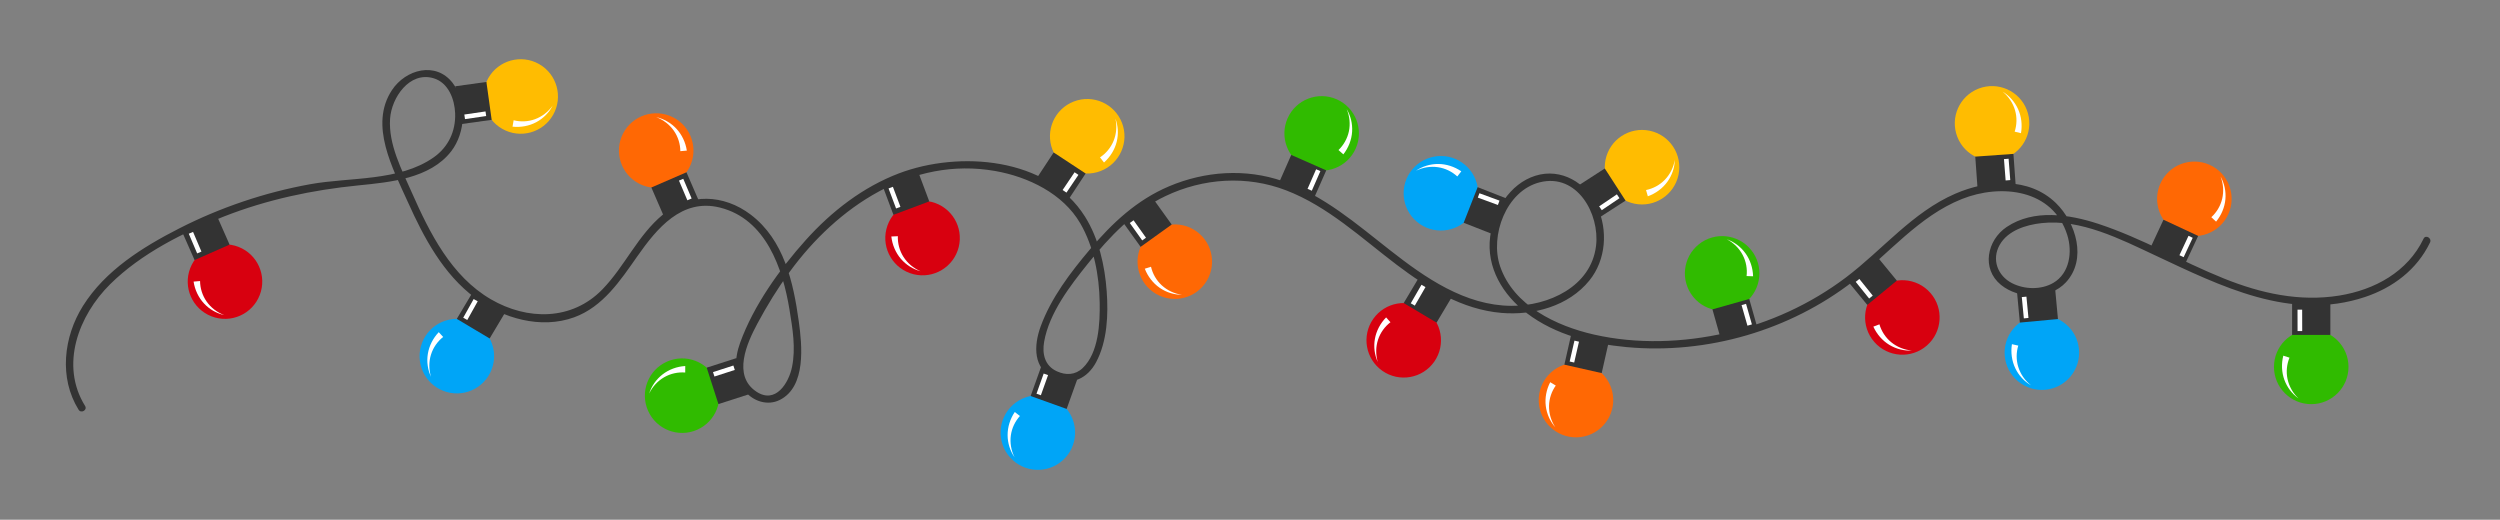 <?xml version="1.0" encoding="UTF-8"?> <svg xmlns="http://www.w3.org/2000/svg" id="_Слой_1" data-name="Слой_1" version="1.1" viewBox="0 0 1366 284"><rect x="0" y="0" width="1366" height="284" fill="#808080" stroke="none"/><defs><style> .st0 { fill: #fff; } .st1 { fill: #ffbc01; } .st2 { fill: #333; } .st3 { fill: #30bb00; } .st4 { fill: #ff6804; } .st5 { fill: #00a5f7; } .st6 { fill: #d8000f; } </style></defs><path class="st2" d="M1324.234,130.431c-8.718,18.16-26.702,27.937-46.025,31.062-21.714,3.512-42.817-1.19-62.959-9.275-23.21-9.317-44.947-22.096-68.769-29.926-15.771-5.184-35.245-8.179-49.999,1.708-10.811,7.245-13.943,22.878-3.152,31.657,9.776,7.953,26.633,8.134,35.473-1.374,11.675-12.558,5.558-32.636-5.438-43.325-14.764-14.352-37.3-12.789-54.952-5.14-23.456,10.163-39.784,30.679-59.801,45.788-19.326,14.588-41.798,24.869-65.385,30.275-23.456,5.376-48.695,6.274-72.254.93-20.581-4.668-43.952-15.785-51.294-37.234-5.743-16.777,3.294-41.407,21.717-45.98,20.343-5.05,32.758,17.19,30.691,34.701-2.636,22.331-26.026,32.929-46.277,32.816-25.322-.142-47.097-15.37-66.257-30.37-18.32-14.342-36.4-30.083-58.742-37.796-20.216-6.979-42.373-5.449-61.97,2.825-17.651,7.453-31.118,20.08-43.309,34.52-10.635,12.597-21.275,26.546-26.952,42.189-3.782,10.423-4.184,23.097,7.49,28.26,9.495,4.198,18.112.021,22.83-8.794,6.142-11.476,6.735-26.055,5.809-38.742-1.025-14.041-4.293-28.763-11.849-40.822-20.431-32.606-68.923-36.091-101.676-23.654-19.741,7.496-36.901,20.836-50.918,36.453-14.344,15.98-28.478,35.758-35.845,56.064-3.194,8.804-3.634,18.921,2.637,26.51,4.587,5.551,12.38,8.117,19.059,4.755,14.472-7.282,12.139-29.909,10.346-42.877-2.967-21.458-8.079-44.589-26.32-58.396-14.712-11.136-33.524-11.853-47.938.023-13.669,11.263-20.844,28.314-33.084,40.894-16.672,17.135-40.998,16.971-60.925,5.36-21.563-12.564-33.4-36.172-43.114-58.18-5.526-12.521-12.907-26.403-11.938-40.496.784-11.393,10.531-25.973,23.735-22.091,8.122,2.388,11.533,11.461,11.816,19.194.356,9.756-3.718,18.41-11.714,24.037-18.884,13.287-45.751,10.728-67.553,14.686-24.809,4.504-48.961,12.662-71.428,24.112-19.986,10.186-40.465,22.948-52.651,42.363-10.618,16.919-13.224,39.308-2.396,56.732,1.391,2.239,4.943.18,3.544-2.071-13.863-22.307-3.565-49.425,13.682-66.486,17.03-16.847,40.147-28.395,62.236-37.043,23.631-9.251,48.133-14.445,73.332-16.967,17.309-1.732,39.304-3.695,50.833-18.684,7.824-10.172,8.767-26.921.769-37.293-9.197-11.928-25.688-7.451-33.196,3.93-12.592,19.087.54,42.929,8.686,61.075,8.74,19.47,19.364,39.516,36.884,52.501,15.021,11.132,35.854,17.145,53.992,10.548,15.792-5.743,25.296-20.185,34.524-33.331,10.659-15.184,24.249-31.853,45.159-26.635,25.079,6.258,34.315,33.203,37.996,55.834,1.677,10.308,3.499,20.901,1.375,31.284-1.797,8.788-8.983,20.375-19.425,13.493-13.284-8.753-5.181-26.599.5-37.211,5.243-9.793,11.077-19.284,17.626-28.261,25.925-35.535,66.626-63.228,112.428-55.102,17.9,3.176,36.913,12.317,46.352,28.545,7.481,12.861,10.382,28.598,10.63,43.319.189,11.257-.502,27.416-9.319,35.812-4.024,3.832-9.212,4.017-14.12,1.735-6.579-3.058-8.086-9.455-6.91-16.153,2.763-15.739,14.181-30.538,23.918-42.679,11.878-14.811,24.991-28.613,42.38-36.894,20.677-9.846,44.457-11.393,65.909-3.139,22.873,8.8,41.099,26.048,60.351,40.613,16.845,12.744,35.804,24.555,57.354,26.362,17.46,1.464,36.642-3.662,48.019-17.725,9.126-11.279,10.223-27.534,4.213-40.538-5.912-12.793-19.619-21.102-33.712-16.696-14.136,4.42-22.934,19.245-24.731,33.287-2.166,16.925,6.963,31.897,20.129,41.888,15.533,11.788,35.309,16.694,54.416,18.471,22.006,2.047,44.449-.252,65.651-6.463,20.976-6.145,40.83-16.096,58.123-29.481,19.545-15.128,35.943-35.598,59.408-44.967,21.363-8.53,49.691-5.414,57.597,19.633,2.906,9.205,1.36,20.948-7.648,26.198-6.653,3.878-15.746,3.619-22.512.151-7.862-4.029-11.272-12.877-6.786-20.889,4.435-7.92,14.401-10.985,22.868-11.928,21.426-2.385,43.175,8.751,61.989,17.564,35.972,16.851,74.266,36.263,114.717,22.822,15.364-5.105,28.503-15.037,35.593-29.805,1.138-2.37-2.4-4.454-3.544-2.071h0Z"></path><g><g><circle class="st6" cx="122.933" cy="153.867" r="20.361" transform="translate(-64.96 212.889) rotate(-68.815)"></circle><rect class="st2" x="101.958" y="121.436" width="20.904" height="17.179" transform="translate(267.753 203.589) rotate(156.185)"></rect></g><g><path class="st0" d="M109.317,153.559c.037,3.875,1.227,7.832,3.538,11.144,2.304,3.313,5.704,5.981,9.659,7.453-4.121-.904-8.041-3.109-11.039-6.334-3.005-3.224-5.013-7.448-5.699-11.955l3.54-.309Z"></path><rect class="st0" x="105.335" y="126.741" width="2.538" height="11.696" transform="translate(-43.403 52.327) rotate(-23.051)"></rect></g></g><g><g><circle class="st6" cx="504.085" cy="130.08" r="20.361" transform="translate(255.762 587.636) rotate(-75.98)"></circle><rect class="st2" x="484.497" y="97.084" width="20.904" height="17.179" transform="translate(995.534 31.133) rotate(159.479)"></rect></g><g><path class="st0" d="M490.58,129.062c-.126,3.873.897,7.877,3.068,11.283,2.164,3.407,5.449,6.215,9.338,7.852-4.08-1.076-7.903-3.444-10.764-6.791-2.868-3.347-4.696-7.652-5.193-12.183l3.55-.16Z"></path><rect class="st0" x="487.48" y="102.148" width="2.538" height="11.696" transform="translate(-6.688 179.279) rotate(-20.648)"></rect></g></g><g><g><circle class="st4" cx="641.912" cy="142.98" r="20.361" transform="translate(109.515 529.048) rotate(-48.505)"></circle><rect class="st2" x="616.258" y="113.224" width="20.904" height="17.179" transform="translate(1206.798 -144.835) rotate(144.314)"></rect></g><g><path class="st0" d="M628.911,145.759c.871,3.776,2.885,7.384,5.856,10.12,2.964,2.739,6.859,4.612,11.037,5.198-4.219.005-8.522-1.304-12.144-3.808-3.629-2.501-6.5-6.194-8.14-10.447l3.391-1.064Z"></path><rect class="st0" x="620.476" y="120.017" width="2.538" height="11.696" transform="translate(42.433 384.335) rotate(-35.489)"></rect></g></g><g><g><path class="st3" d="M740.784,81.106c-4.539,10.288-16.558,14.95-26.847,10.411-10.288-4.538-14.95-16.558-10.411-26.847,4.539-10.289,16.558-14.95,26.847-10.411,10.289,4.539,14.95,16.558,10.411,26.847Z"></path><rect class="st2" x="701.185" y="88.142" width="20.904" height="17.179" transform="translate(99.58 -278.995) rotate(23.804)"></rect></g><g><path class="st0" d="M731.35,81.982c2.794-2.684,4.858-6.265,5.683-10.219.83-3.95.44-8.254-1.201-12.141,2.169,3.619,3.252,7.984,2.962,12.377-.285,4.398-1.982,8.757-4.79,12.347l-2.653-2.365Z"></path><rect class="st0" x="712.102" y="97.071" width="11.696" height="2.538" transform="translate(339.935 716.585) rotate(-66.356)"></rect></g></g><g><g><circle class="st3" cx="940.98" cy="149.371" r="20.361" transform="translate(114.527 623.429) rotate(-38.859)"></circle><rect class="st2" x="937.612" y="165.861" width="20.904" height="17.179" transform="translate(-11.721 264.284) rotate(-15.773)"></rect></g><g><path class="st0" d="M954.336,150.834c.446-3.849-.242-7.924-2.123-11.498-1.874-3.574-4.915-6.645-8.655-8.598,3.977,1.41,7.591,4.087,10.164,7.659,2.58,3.573,4.046,8.014,4.166,12.571l-3.551-.134Z"></path><rect class="st0" x="953.146" y="166.131" width="2.538" height="11.696" transform="translate(-10.605 268.002) rotate(-15.897)"></rect></g></g><g><g><circle class="st1" cx="1088.461" cy="67.41" r="20.361" transform="translate(48.864 396.847) rotate(-21.127)"></circle><rect class="st2" x="1079.874" y="84.814" width="20.904" height="17.179" transform="translate(-3.889 78.266) rotate(-4.104)"></rect></g><g><path class="st0" d="M1100.813,71.931c1.202-3.684,1.338-7.814.205-11.691-1.126-3.876-3.496-7.49-6.773-10.147,3.617,2.172,6.627,5.514,8.438,9.527,1.819,4.014,2.372,8.659,1.583,13.149l-3.454-.838Z"></path><rect class="st0" x="1095.418" y="86.822" width="2.538" height="11.696" transform="translate(-3.881 84.981) rotate(-4.43)"></rect></g></g><g><g><circle class="st4" cx="1198.997" cy="108.639" r="20.361" transform="translate(412.05 1019.743) rotate(-54.359)"></circle><rect class="st2" x="1177.53" y="123.668" width="20.904" height="17.179" transform="translate(167.215 -489.697) rotate(25.002)"></rect></g><g><path class="st0" d="M1208.272,118.673c2.86-2.614,5.011-6.143,5.934-10.075.928-3.928.644-8.24-.9-12.167,2.079,3.672,3.054,8.062,2.655,12.447-.393,4.39-2.198,8.705-5.095,12.224l-2.594-2.429Z"></path><rect class="st0" x="1188.623" y="133.425" width="11.696" height="2.538" transform="translate(566.48 1159.648) rotate(-64.938)"></rect></g></g><g><g><circle class="st5" cx="1115.668" cy="192.684" r="20.361" transform="translate(254.784 928.021) rotate(-50.301)"></circle><rect class="st2" x="1102.808" y="158.146" width="20.904" height="17.179" transform="translate(2237.164 229.892) rotate(174.698)"></rect></g><g><path class="st0" d="M1102.785,188.836c-1.135,3.705-1.196,7.837.007,11.692,1.196,3.854,3.631,7.425,6.957,10.023-3.656-2.106-6.726-5.393-8.61-9.372-1.891-3.981-2.529-8.614-1.822-13.118l3.468.775Z"></path><rect class="st0" x="1105.264" y="162.177" width="2.538" height="11.696" transform="translate(-10.979 106.265) rotate(-5.471)"></rect></g></g><g><g><circle class="st3" cx="1262.858" cy="200.468" r="20.361"></circle><rect class="st2" x="1252.406" y="165.818" width="20.904" height="17.179" transform="translate(2525.716 348.814) rotate(180)"></rect></g><g><path class="st0" d="M1250.979,195.429c-1.474,3.583-1.919,7.692-1.079,11.642.833,3.949,2.926,7.73,5.995,10.626-3.444-2.437-6.196-5.994-7.702-10.132-1.513-4.139-1.718-8.812-.595-13.23l3.381,1.094Z"></path><rect class="st0" x="1255.375" y="169.209" width="2.538" height="11.696" transform="translate(-.423 3.066) rotate(-.14)"></rect></g></g><g><g><circle class="st6" cx="1039.452" cy="173.464" r="20.361" transform="translate(143.196 727.789) rotate(-41.211)"></circle><rect class="st2" x="1012.456" y="144.739" width="20.904" height="17.179" transform="translate(1910.583 -377.596) rotate(140.591)"></rect></g><g><path class="st0" d="M1026.92,177.213c1.087,3.719,3.307,7.205,6.431,9.765,3.117,2.563,7.114,4.208,11.319,4.552-4.212.249-8.583-.81-12.344-3.1-3.768-2.287-6.846-5.808-8.73-9.959l3.324-1.258Z"></path><rect class="st0" x="1017.348" y="151.917" width="2.538" height="11.696" transform="translate(125.924 673.1) rotate(-38.801)"></rect></g></g><g><g><circle class="st6" cx="767.003" cy="185.945" r="20.361" transform="translate(175.278 708.181) rotate(-55.058)"></circle><rect class="st2" x="769.896" y="154.972" width="20.904" height="17.179" transform="translate(1366.851 703.663) rotate(-149.196)"></rect></g><g><path class="st0" d="M759.744,176.074c-3.074,2.359-5.52,5.69-6.777,9.528-1.262,3.833-1.349,8.155-.147,12.199-1.756-3.837-2.35-8.294-1.577-12.629.769-4.34,2.937-8.484,6.125-11.742l2.376,2.643Z"></path><rect class="st0" x="769.021" y="160.028" width="11.696" height="2.538" transform="translate(247.89 751.833) rotate(-60.014)"></rect></g></g><g><g><circle class="st4" cx="861.111" cy="218.607" r="20.361" transform="translate(-6.328 26.641) rotate(-1.766)"></circle><rect class="st2" x="856.406" y="184.599" width="20.904" height="17.179" transform="translate(1669.774 572.781) rotate(-167.26)"></rect></g><g><path class="st0" d="M850.076,210.668c-2.248,3.156-3.611,7.057-3.688,11.095-.083,4.035,1.099,8.192,3.432,11.707-2.803-3.154-4.677-7.242-5.207-11.613-.536-4.375.323-8.972,2.417-13.021l3.046,1.831Z"></path><rect class="st0" x="854.361" y="190.839" width="11.696" height="2.538" transform="translate(480.172 987.368) rotate(-77.047)"></rect></g></g><g><g><circle class="st5" cx="787.308" cy="105.61" r="20.361" transform="translate(200.088 640.568) rotate(-49.974)"></circle><rect class="st2" x="801.113" y="106.546" width="20.904" height="17.179" transform="translate(407.769 828.467) rotate(-68.562)"></rect></g><g><path class="st0" d="M796.263,96.417c-2.849-2.626-6.548-4.468-10.545-5.051-3.993-.589-8.265.062-12.046,1.937,3.48-2.385,7.772-3.732,12.174-3.709,4.407.017,8.861,1.446,12.615,4.031l-2.199,2.792Z"></path><rect class="st0" x="812.136" y="102.95" width="2.538" height="11.696" transform="translate(430.961 834.884) rotate(-69.842)"></rect></g></g><g><g><circle class="st5" cx="567.081" cy="236.366" r="20.361" transform="translate(-11.695 442.443) rotate(-42.226)"></circle><rect class="st2" x="565.418" y="203.243" width="20.904" height="17.179" transform="translate(1046.548 605.486) rotate(-160.288)"></rect></g><g><path class="st0" d="M557.283,227.297c-2.599,2.874-4.407,6.59-4.953,10.591-.552,3.998.139,8.264,2.049,12.027-2.417-3.458-3.804-7.737-3.822-12.139-.024-4.407,1.364-8.874,3.914-12.652l2.812,2.173Z"></path><rect class="st0" x="563.657" y="208.772" width="11.696" height="2.538" transform="translate(180.37 675.902) rotate(-70.373)"></rect></g></g><g><g><circle class="st1" cx="594.059" cy="74.459" r="20.361" transform="translate(13.289 219.913) rotate(-21.205)"></circle><rect class="st2" x="569.28" y="87.638" width="20.904" height="17.179" transform="translate(148.372 -302.868) rotate(33.351)"></rect></g><g><path class="st0" d="M601.045,85.991c3.23-2.14,5.902-5.292,7.422-9.034,1.525-3.737,1.913-8.041.995-12.16,1.485,3.949,1.768,8.438.695,12.708-1.068,4.276-3.519,8.259-6.926,11.288l-2.186-2.802Z"></path><rect class="st0" x="579.082" y="98.412" width="11.696" height="2.538" transform="translate(175.421 529.079) rotate(-56.029)"></rect></g></g><g><g><circle class="st1" cx="897.211" cy="91.357" r="20.361" transform="translate(624.861 951.1) rotate(-78.237)"></circle><rect class="st2" x="864.867" y="96.905" width="20.904" height="17.179" transform="translate(489.075 -687.05) rotate(57.146)"></rect></g><g><path class="st0" d="M899.396,103.841c3.796-.778,7.452-2.704,10.26-5.607,2.811-2.896,4.778-6.744,5.466-10.907-.098,4.218-1.512,8.487-4.103,12.047-2.588,3.567-6.35,6.346-10.642,7.883l-.981-3.416Z"></path><rect class="st0" x="873.485" y="109.25" width="11.696" height="2.538" transform="translate(89.165 511.862) rotate(-34.091)"></rect></g></g><g><g><circle class="st4" cx="358.544" cy="82.26" r="20.361" transform="translate(123.61 365.326) rotate(-63.23)"></circle><rect class="st2" x="358.455" y="97.582" width="20.904" height="17.179" transform="translate(-11.798 155.45) rotate(-23.431)"></rect></g><g><path class="st0" d="M371.741,82.597c-.037-3.875-1.227-7.832-3.538-11.144-2.304-3.313-5.704-5.981-9.659-7.453,4.121.904,8.041,3.109,11.039,6.334,3.005,3.224,5.013,7.448,5.699,11.955l-3.54.309Z"></path><rect class="st0" x="373.185" y="97.72" width="2.538" height="11.696" transform="translate(-10.655 154.884) rotate(-23.051)"></rect></g></g><g><g><circle class="st3" cx="372.717" cy="216.192" r="20.361" transform="translate(-55.53 168.635) rotate(-23.779)"></circle><rect class="st2" x="387.074" y="199.624" width="20.904" height="17.179" transform="translate(321.022 650.397) rotate(-107.829)"></rect></g><g><path class="st0" d="M374.408,203.547c-3.862-.311-7.91.52-11.416,2.525-3.506,1.998-6.469,5.145-8.289,8.952,1.27-4.024,3.818-7.73,7.298-10.427,3.48-2.704,7.868-4.325,12.417-4.604l-.01,3.554Z"></path><rect class="st0" x="389.69" y="201.456" width="11.696" height="2.538" transform="translate(-43.172 131.44) rotate(-17.907)"></rect></g></g><g><g><circle class="st5" cx="249.62" cy="194.597" r="20.361" transform="translate(-4.635 383.099) rotate(-74.492)"></circle><rect class="st2" x="252.513" y="163.624" width="20.904" height="17.179" transform="translate(400.642 454.797) rotate(-149.196)"></rect></g><g><path class="st0" d="M242.146,184.104c-3.04,2.402-5.44,5.767-6.642,9.623-1.208,3.851-1.234,8.173.024,12.2-1.81-3.811-2.467-8.261-1.754-12.605.708-4.35,2.817-8.524,5.96-11.827l2.413,2.61Z"></path><rect class="st0" x="251.214" y="167.847" width="11.696" height="2.538" transform="translate(-15.925 311.099) rotate(-60.819)"></rect></g></g><g><g><circle class="st1" cx="284.518" cy="52.721" r="20.361" transform="translate(98.558 274.417) rotate(-60.508)"></circle><rect class="st2" x="248.254" y="47.721" width="20.904" height="17.179" transform="translate(278.849 -207.686) rotate(82.084)"></rect></g><g><path class="st0" d="M280.647,65.708c3.756.951,7.886.808,11.678-.583,3.791-1.385,7.237-3.993,9.668-7.442-1.924,3.755-5.055,6.984-8.937,9.061-3.883,2.085-8.479,2.95-13.012,2.466l.603-3.502Z"></path><rect class="st0" x="253.829" y="61.72" width="11.696" height="2.538" transform="translate(-6.37 38.117) rotate(-8.294)"></rect></g></g></svg> 